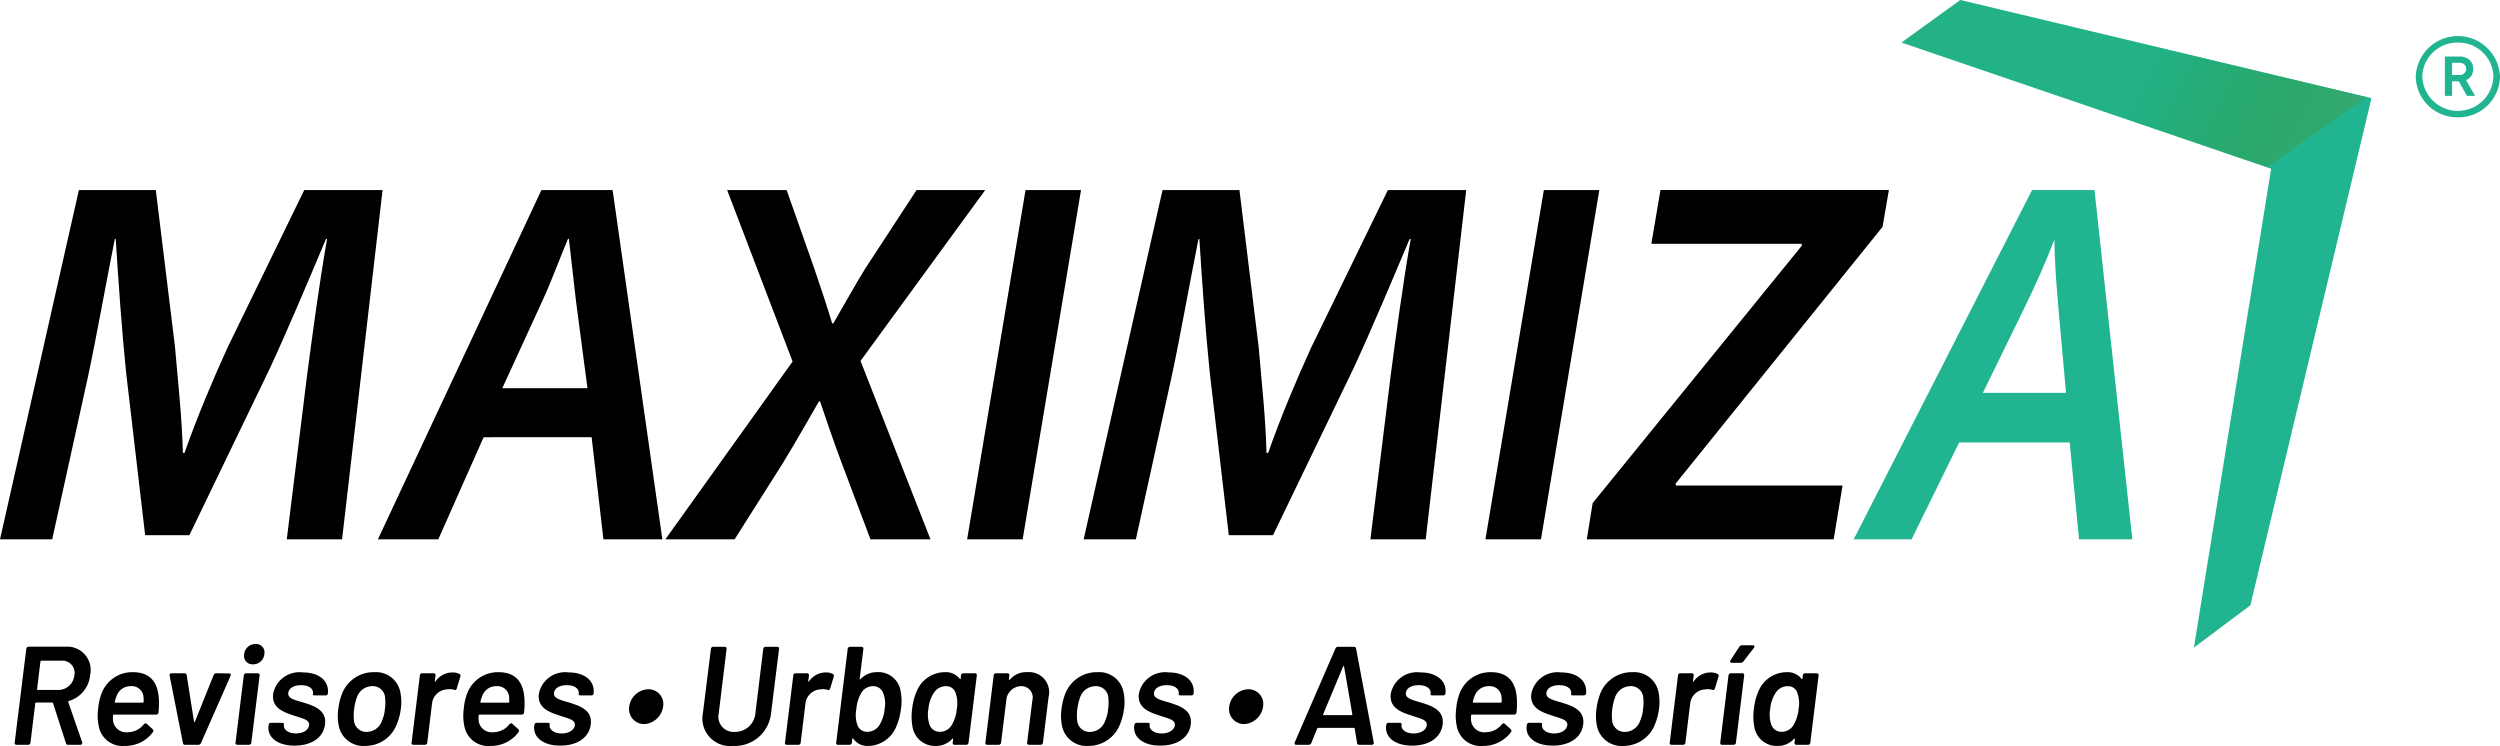 <svg id="Capa_1" data-name="Capa 1" xmlns="http://www.w3.org/2000/svg" xmlns:xlink="http://www.w3.org/1999/xlink" width="63.853mm" height="19.056mm" viewBox="0 0 181 54.017"><defs><style>.cls-1{fill:#20b590;}.cls-2{fill:url(#Degradado_sin_nombre);}</style><linearGradient id="Degradado_sin_nombre" x1="211.324" y1="786.966" x2="197.54" y2="780.373" gradientTransform="matrix(0.999, 0.041, -0.041, 0.999, -10.306, -782.363)" gradientUnits="userSpaceOnUse"><stop offset="0" stop-color="#33a972"/><stop offset="0.042" stop-color="#33a86f" stop-opacity="0.956"/><stop offset="0.507" stop-color="#319e4f" stop-opacity="0.498"/><stop offset="0.837" stop-color="#30973c" stop-opacity="0.211"/><stop offset="1" stop-color="#309534" stop-opacity="0.1"/></linearGradient></defs><path d="M4.771,53.801l-.932-2.897a.069.069,0,0,0-.071-.04H2.623a.074.074,0,0,0-.071.061L2.207,53.761a.171.171,0,0,1-.179.162H1.204a.13.13,0,0,1-.142-.162l.841-6.778a.162.162,0,0,1,.162-.162H4.74a1.693,1.693,0,0,1,1.783,2.067,2.15,2.15,0,0,1-1.54,1.864.061.061,0,0,0-.043.074l.002.007L5.946,53.731a.137.137,0,0,1-.142.192H4.942A.15.15,0,0,1,4.771,53.801ZM2.927,47.895l-.243,1.996c-.011.04.01.06.051.06h1.459a1.163,1.163,0,0,0,1.186-1.044.879.879,0,0,0-.923-1.073H2.997C2.957,47.835,2.927,47.854,2.927,47.895Z" transform="translate(0 0)"/><path d="M10.4,52.455c.07-.092.151-.112.223-.051l.426.385a.158.158,0,0,1,.02.223h0a2.483,2.483,0,0,1-2.037.993,1.753,1.753,0,0,1-1.885-1.438,3.658,3.658,0,0,1-.04-1.257,4.038,4.038,0,0,1,.234-1.075,2.38,2.38,0,0,1,2.27-1.57c1.316,0,1.863.791,1.895,2.077a5.839,5.839,0,0,1-.031.831.167.167,0,0,1-.172.162h-3.05a.067.067,0,0,0-.07.061,1.995,1.995,0,0,0,.01.446.965.965,0,0,0,1.074.77A1.488,1.488,0,0,0,10.4,52.455ZM8.444,50.387a1.934,1.934,0,0,0-.131.426c-.011.04.01.06.04.06H10.329c.041,0,.06-.02.071-.06a3.507,3.507,0,0,0-.011-.365.845.845,0,0,0-.911-.77,1.063,1.063,0,0,0-1.034.71Z" transform="translate(0 0)"/><path d="M13.244,53.791l-.962-4.863a.139.139,0,0,1,.151-.183h.922a.148.148,0,0,1,.162.132h0l.528,3.364c.01.051.051.051.07,0l1.348-3.353a.2.2,0,0,1,.192-.143l.922.011c.112,0,.162.07.112.182l-2.138,4.854a.203.203,0,0,1-.193.132h-.962a.139.139,0,0,1-.152-.124v0Z" transform="translate(0 0)"/><path d="M17.052,53.761l.598-4.854a.178.178,0,0,1,.183-.162h.82a.131.131,0,0,1,.142.162l-.598,4.854a.168.168,0,0,1-.172.162H17.193a.13.13,0,0,1-.145-.114A.129.129,0,0,1,17.052,53.761Zm.628-6.403a.807.807,0,0,1,.82-.73.606.606,0,0,1,.639.73.808.808,0,0,1-.82.739.61.61,0,0,1-.639-.739Z" transform="translate(0 0)"/><path d="M19.441,52.545l.01-.051a.162.162,0,0,1,.162-.162h.801c.091,0,.151.03.142.071v.07c-.051.335.304.629.871.629.527,0,.912-.254.952-.588.061-.426-.517-.497-1.135-.72-.76-.243-1.591-.567-1.469-1.561a1.934,1.934,0,0,1,2.147-1.55c1.206,0,1.926.639,1.815,1.54a.154.154,0,0,1-.173.122h-.76c-.091,0-.151-.02-.151-.061l.01-.06c.04-.334-.264-.618-.861-.618-.496,0-.882.192-.932.558-.051.415.486.517,1.124.709.79.243,1.662.558,1.54,1.57-.121.973-.993,1.54-2.209,1.54C20.069,53.984,19.34,53.366,19.441,52.545Z" transform="translate(0 0)"/><path d="M24.514,52.475a3.611,3.611,0,0,1-.021-1.154,4.58,4.58,0,0,1,.294-1.155,2.449,2.449,0,0,1,2.32-1.5,1.79,1.79,0,0,1,1.885,1.49,3.621,3.621,0,0,1,.03,1.154,4.569,4.569,0,0,1-.305,1.155,2.438,2.438,0,0,1-2.279,1.54A1.812,1.812,0,0,1,24.514,52.475Zm3.141-.294a2.68,2.68,0,0,0,.213-.851,3.469,3.469,0,0,0,.01-.851.887.887,0,0,0-.922-.801,1.185,1.185,0,0,0-1.114.801,3.771,3.771,0,0,0-.203.851,3.474,3.474,0,0,0-.01.851.9.9,0,0,0,.933.81A1.178,1.178,0,0,0,27.654,52.181Z" transform="translate(0 0)"/><path d="M33.265,48.796A.155.155,0,0,1,33.326,49l-.254.841a.14.14,0,0,1-.161.115.142.142,0,0,1-.041-.014,1.086,1.086,0,0,0-.497-.031,1.15,1.15,0,0,0-1.094,1.024l-.345,2.827a.168.168,0,0,1-.172.162h-.831a.125.125,0,0,1-.132-.162l.598-4.854a.164.164,0,0,1,.165-.162H31.39a.131.131,0,0,1,.142.162l-.051.396c0,.051.02.071.061.02a1.47,1.47,0,0,1,1.216-.639A1.043,1.043,0,0,1,33.265,48.796Z" transform="translate(0 0)"/><path d="M36.87,52.455c.07-.092.151-.112.223-.051l.426.385a.157.157,0,0,1,.022.221l-.002.002a2.48,2.48,0,0,1-2.036.993,1.753,1.753,0,0,1-1.885-1.438,3.658,3.658,0,0,1-.04-1.257,4.081,4.081,0,0,1,.232-1.074,2.382,2.382,0,0,1,2.27-1.57c1.317,0,1.865.791,1.895,2.077a5.974,5.974,0,0,1-.03.831.169.169,0,0,1-.173.162h-3.05a.067.067,0,0,0-.07.061,2.006,2.006,0,0,0,.01.446.965.965,0,0,0,1.074.77A1.487,1.487,0,0,0,36.87,52.455Zm-1.956-2.067a1.985,1.985,0,0,0-.132.426c-.01.04.011.06.041.06h1.976c.041,0,.06-.02.071-.06a3.48,3.48,0,0,0-.011-.365.845.845,0,0,0-.911-.77A1.062,1.062,0,0,0,34.914,50.387Z" transform="translate(0 0)"/><path d="M38.68,52.545l.01-.051a.162.162,0,0,1,.162-.162h.801c.091,0,.151.03.142.071v.07c-.051.335.304.629.871.629.527,0,.912-.254.952-.588.062-.426-.517-.497-1.135-.72-.76-.243-1.591-.567-1.469-1.561a1.934,1.934,0,0,1,2.147-1.55c1.206,0,1.926.639,1.814,1.54a.154.154,0,0,1-.173.122h-.76c-.091,0-.151-.02-.151-.061l.01-.06c.04-.334-.264-.618-.861-.618-.496,0-.882.192-.932.558-.051.415.486.517,1.124.709.79.243,1.662.558,1.54,1.57-.121.973-.993,1.54-2.209,1.54C39.308,53.984,38.578,53.366,38.68,52.545Z" transform="translate(0 0)"/><path d="M45.555,51.158a1.444,1.444,0,0,1,1.399-1.257,1.068,1.068,0,0,1,1.054,1.257A1.468,1.468,0,0,1,46.64,52.425a1.09,1.09,0,0,1-1.084-1.267Z" transform="translate(0 0)"/><path d="M50.891,51.623l.578-4.631a.162.162,0,0,1,.162-.163h.841c.091,0,.142.062.132.162l-.567,4.651a1.1,1.1,0,0,0,1.154,1.347,1.474,1.474,0,0,0,1.5-1.347l.567-4.651a.169.169,0,0,1,.172-.162H56.26a.131.131,0,0,1,.142.162l-.577,4.631a2.633,2.633,0,0,1-2.756,2.381A2,2,0,0,1,50.89,51.623Z" transform="translate(0 0)"/><path d="M60.3,48.796A.155.155,0,0,1,60.361,49l-.254.841a.14.14,0,0,1-.161.115.136.136,0,0,1-.041-.014,1.086,1.086,0,0,0-.497-.031,1.15,1.15,0,0,0-1.094,1.024L57.97,53.762a.168.168,0,0,1-.172.162H56.967a.125.125,0,0,1-.132-.162l.598-4.854a.164.164,0,0,1,.165-.162h.828a.131.131,0,0,1,.142.162l-.051.396c0,.051.02.071.061.02a1.47,1.47,0,0,1,1.216-.639A1.043,1.043,0,0,1,60.3,48.796Z" transform="translate(0 0)"/><path d="M65.232,51.32a4.733,4.733,0,0,1-.334,1.267,2.233,2.233,0,0,1-2.057,1.418,1.227,1.227,0,0,1-1.064-.527c-.02-.05-.061-.03-.07.02l-.03.264a.169.169,0,0,1-.173.162h-.831a.124.124,0,0,1-.131-.162l.83-6.769a.164.164,0,0,1,.165-.163h.838c.092,0,.142.062.132.162l-.264,2.148c0,.051.031.06.071.02A1.588,1.588,0,0,1,63.49,48.664a1.625,1.625,0,0,1,1.722,1.419A3.838,3.838,0,0,1,65.232,51.32Zm-1.186.02a2.096,2.096,0,0,0-.132-1.235.765.765,0,0,0-.73-.426.968.968,0,0,0-.8.445A2.729,2.729,0,0,0,62,51.33a2.244,2.244,0,0,0,.08,1.175.725.725,0,0,0,.71.476,1.02,1.02,0,0,0,.881-.486,2.67,2.67,0,0,0,.376-1.156Z" transform="translate(0 0)"/><path d="M69.759,48.746h.82a.131.131,0,0,1,.142.162l-.598,4.854a.171.171,0,0,1-.179.162H69.12a.13.13,0,0,1-.142-.162l.03-.243c.01-.051-.03-.071-.06-.03a1.588,1.588,0,0,1-1.176.517,1.65,1.65,0,0,1-1.712-1.418,4.025,4.025,0,0,1-.02-1.267,4.178,4.178,0,0,1,.314-1.236,2.213,2.213,0,0,1,2.076-1.419,1.275,1.275,0,0,1,1.054.477c.03.051.061.03.071-.02l.02-.213a.172.172,0,0,1,.18-.163h.003Zm-.486,2.584a2.311,2.311,0,0,0-.102-1.206.706.706,0,0,0-.679-.445,1.031,1.031,0,0,0-.841.426,2.503,2.503,0,0,0-.436,1.235,2.276,2.276,0,0,0,.092,1.155.771.771,0,0,0,.769.486.972.972,0,0,0,.821-.476,2.687,2.687,0,0,0,.375-1.174Z" transform="translate(0 0)"/><path d="M75.915,50.479,75.51,53.761a.168.168,0,0,1-.172.162h-.831a.13.13,0,0,1-.142-.162l.375-3.04a.819.819,0,0,0-.811-1.043,1.099,1.099,0,0,0-1.075,1.033l-.375,3.05a.168.168,0,0,1-.172.162h-.831a.125.125,0,0,1-.132-.162l.598-4.854a.164.164,0,0,1,.165-.162h.828a.131.131,0,0,1,.142.162l-.03.274c-.01.05.02.07.06.03a1.575,1.575,0,0,1,1.268-.548,1.458,1.458,0,0,1,1.54,1.814Z" transform="translate(0 0)"/><path d="M76.875,52.475a3.614,3.614,0,0,1-.021-1.154,4.584,4.584,0,0,1,.294-1.155,2.449,2.449,0,0,1,2.32-1.5,1.79,1.79,0,0,1,1.885,1.49,3.621,3.621,0,0,1,.03,1.154,4.574,4.574,0,0,1-.305,1.155,2.438,2.438,0,0,1-2.279,1.54A1.812,1.812,0,0,1,76.875,52.475Zm3.141-.294a2.685,2.685,0,0,0,.213-.851,3.473,3.473,0,0,0,.01-.851.887.887,0,0,0-.922-.801,1.185,1.185,0,0,0-1.114.801A3.768,3.768,0,0,0,78,51.33a3.469,3.469,0,0,0-.01.851.9.9,0,0,0,.933.81,1.178,1.178,0,0,0,1.093-.81Z" transform="translate(0 0)"/><path d="M82.12,52.545l.01-.051a.162.162,0,0,1,.162-.162h.801c.091,0,.151.03.142.071v.07c-.051.335.304.629.871.629.527,0,.912-.254.952-.588.061-.426-.517-.497-1.135-.72-.76-.243-1.59-.567-1.469-1.561a1.934,1.934,0,0,1,2.148-1.55c1.205,0,1.925.639,1.813,1.54a.154.154,0,0,1-.173.122h-.76c-.091,0-.152-.02-.152-.061l.011-.06c.04-.334-.264-.618-.861-.618-.496,0-.882.192-.933.558-.05.415.486.517,1.125.709.79.243,1.662.558,1.54,1.57-.121.973-.993,1.54-2.209,1.54C82.748,53.984,82.019,53.366,82.12,52.545Z" transform="translate(0 0)"/><path d="M88.995,51.158a1.444,1.444,0,0,1,1.398-1.257,1.067,1.067,0,0,1,1.053,1.257,1.468,1.468,0,0,1-1.368,1.267,1.09,1.09,0,0,1-1.084-1.267Z" transform="translate(0 0)"/><path d="M98.253,53.791l-.174-1.043c0-.041-.029-.051-.06-.051H95.447a.083.083,0,0,0-.082.051l-.426,1.043a.206.206,0,0,1-.203.132h-.891c-.102,0-.143-.071-.102-.183l2.938-6.778a.196.196,0,0,1,.193-.132H98.019a.147.147,0,0,1,.162.131h0v.001l1.277,6.778a.14.14,0,0,1-.142.183h-.9A.152.152,0,0,1,98.253,53.791Zm-2.412-2.016h2.006c.041,0,.061-.021.061-.071L97.31,48.259c-.01-.05-.051-.05-.07,0L95.8,51.705C95.781,51.755,95.8,51.776,95.841,51.776Z" transform="translate(0 0)"/><path d="M100.357,52.545l.01-.051a.162.162,0,0,1,.161-.162h.802c.09,0,.15.03.141.071v.07c-.051.335.305.629.871.629.527,0,.912-.254.953-.588.06-.426-.518-.497-1.135-.72-.76-.243-1.59-.567-1.469-1.561a1.934,1.934,0,0,1,2.148-1.55c1.205,0,1.924.639,1.812,1.54-.01.071-.07.122-.172.122h-.76c-.092,0-.152-.02-.152-.061l.01-.06c.041-.334-.264-.618-.861-.618-.496,0-.881.192-.932.558-.051.415.486.517,1.125.709.789.243,1.662.558,1.539,1.57-.121.973-.992,1.54-2.209,1.54C100.984,53.984,100.255,53.366,100.357,52.545Z" transform="translate(0 0)"/><path d="M108.722,52.455c.07-.092.15-.112.223-.051l.426.385a.158.158,0,0,1,.02.222h0a2.482,2.482,0,0,1-2.037.993,1.754,1.754,0,0,1-1.885-1.438,3.68,3.68,0,0,1-.039-1.257,4.077,4.077,0,0,1,.232-1.074,2.382,2.382,0,0,1,2.27-1.57c1.316,0,1.865.791,1.895,2.077a6.116,6.116,0,0,1-.029.831.17.17,0,0,1-.174.162h-3.049c-.041,0-.061.02-.07.061a1.899,1.899,0,0,0,.01.446.963.963,0,0,0,1.074.77A1.487,1.487,0,0,0,108.722,52.455Zm-1.957-2.067a1.983,1.983,0,0,0-.131.426c-.01.04.01.06.041.06H108.65c.041,0,.06-.02.072-.06a3.228,3.228,0,0,0-.012-.365.845.845,0,0,0-.91-.77,1.063,1.063,0,0,0-1.035.71Z" transform="translate(0 0)"/><path d="M110.533,52.545l.01-.051a.162.162,0,0,1,.161-.162h.802c.09,0,.15.03.141.071v.07c-.051.335.305.629.871.629.527,0,.912-.254.953-.588.06-.426-.518-.497-1.135-.72-.76-.243-1.59-.567-1.469-1.561a1.934,1.934,0,0,1,2.148-1.55c1.205,0,1.924.639,1.812,1.54-.01.071-.07.122-.172.122h-.76c-.092,0-.152-.02-.152-.061l.01-.06c.041-.334-.264-.618-.861-.618-.496,0-.881.192-.932.558-.051.415.486.517,1.125.709.789.243,1.662.558,1.539,1.57-.121.973-.992,1.54-2.209,1.54C111.16,53.984,110.431,53.366,110.533,52.545Z" transform="translate(0 0)"/><path d="M115.605,52.475a3.643,3.643,0,0,1-.019-1.154,4.624,4.624,0,0,1,.293-1.155,2.451,2.451,0,0,1,2.32-1.5,1.789,1.789,0,0,1,1.885,1.49,3.618,3.618,0,0,1,.031,1.154,4.569,4.569,0,0,1-.305,1.155,2.44,2.44,0,0,1-2.279,1.54A1.813,1.813,0,0,1,115.605,52.475Zm3.141-.294a2.657,2.657,0,0,0,.213-.851,3.373,3.373,0,0,0,.01-.851.886.886,0,0,0-.922-.801,1.184,1.184,0,0,0-1.113.801,3.715,3.715,0,0,0-.203.851,3.377,3.377,0,0,0-.01.851.9.9,0,0,0,.932.81,1.177,1.177,0,0,0,1.093-.81Z" transform="translate(0 0)"/><path d="M124.355,48.796a.155.155,0,0,1,.062.203l-.254.841a.141.141,0,0,1-.203.102,1.079,1.079,0,0,0-.496-.031,1.149,1.149,0,0,0-1.094,1.024l-.346,2.827a.167.167,0,0,1-.172.162h-.83a.125.125,0,0,1-.133-.162l.598-4.854a.165.165,0,0,1,.168-.162h.826a.13.13,0,0,1,.141.162l-.051.396c0,.051.021.071.062.02a1.469,1.469,0,0,1,1.215-.639A1.042,1.042,0,0,1,124.355,48.796Z" transform="translate(0 0)"/><path d="M124.546,53.761l.598-4.854a.162.162,0,0,1,.162-.162h.842c.09,0,.141.061.131.162l-.598,4.854a.162.162,0,0,1-.161.162h-.841C124.587,53.923,124.537,53.863,124.546,53.761Zm.75-5.968.629-.963a.247.247,0,0,1,.201-.111h.781c.121,0,.152.081.07.193l-.75.973a.225.225,0,0,1-.203.101h-.637C125.277,47.986,125.226,47.905,125.296,47.793Z" transform="translate(0 0)"/><path d="M130.704,48.746h.82a.132.132,0,0,1,.145.116.133.133,0,0,1-.003.046l-.598,4.854a.172.172,0,0,1-.181.162h-.823a.13.13,0,0,1-.141-.162l.029-.243c.01-.051-.029-.071-.06-.03a1.587,1.587,0,0,1-1.176.517,1.65,1.65,0,0,1-1.711-1.418,3.993,3.993,0,0,1-.021-1.267,4.178,4.178,0,0,1,.314-1.236,2.213,2.213,0,0,1,2.076-1.419,1.278,1.278,0,0,1,1.055.477c.031.051.061.03.07-.02l.021-.213a.171.171,0,0,1,.178-.163h.004Zm-.486,2.584a2.302,2.302,0,0,0-.102-1.206.704.704,0,0,0-.678-.445,1.033,1.033,0,0,0-.842.426,2.502,2.502,0,0,0-.435,1.235,2.265,2.265,0,0,0,.092,1.155.771.771,0,0,0,.769.486.972.972,0,0,0,.82-.476,2.659,2.659,0,0,0,.375-1.174Z" transform="translate(0 0)"/><path d="M20.762,39.048l1.47-11.875c.363-2.748.888-6.706,1.448-9.867H23.6c-1.241,2.938-2.682,6.383-4.061,9.361l-5.83,12.082h-3.2L9.131,26.98c-.322-3.147-.559-6.634-.753-9.674H8.312c-.575,2.862-1.337,7.141-1.922,9.867L3.779,39.048H0l5.712-25.289H11.28l1.39,11.358c.199,2.389.511,5.12.568,7.671H13.36c.892-2.551,2.066-5.329,3.11-7.617L22.027,13.759h5.671l-2.932,25.289Z" transform="translate(0 0)"/><path d="M35.014,31.656l-3.282,7.393H27.359L39.2,13.759h5.153l3.602,25.289H43.687l-.853-7.393Zm7.518-3.551-.838-6.373c-.146-1.264-.354-3.054-.506-4.436H41.121c-.595,1.398-1.147,2.946-1.818,4.409l-2.936,6.4Z" transform="translate(0 0)"/><path d="M63.022,39.048,60.94,33.527c-.62-1.669-1.111-3.101-1.574-4.481H59.3c-.712,1.22-1.492,2.636-2.632,4.501l-3.484,5.502H48.171l9.213-12.875-4.739-12.414h4.307l2.012,5.706c.516,1.528.907,2.691,1.285,3.948h.085c.825-1.423,1.568-2.768,2.315-3.979L66.36,13.759h4.971L62.302,26.13l5.064,12.918Z" transform="translate(0 0)"/><path d="M78.267,13.759,74.04,39.048H70.02l4.229-25.289Z" transform="translate(0 0)"/><path d="M99.218,39.048l1.469-11.875c.363-2.748.889-6.706,1.449-9.867h-.08c-1.242,2.938-2.682,6.383-4.061,9.361l-5.83,12.082h-3.2L87.587,26.98c-.322-3.147-.559-6.634-.753-9.674h-.065c-.575,2.862-1.337,7.141-1.922,9.867l-2.611,11.875H78.456l5.712-25.289h5.568l1.39,11.358c.199,2.389.51,5.12.568,7.671h.121c.892-2.551,2.066-5.329,3.111-7.617l5.557-11.412h5.67l-2.932,25.289Z" transform="translate(0 0)"/><path d="M115.792,13.759l-4.226,25.289h-4.02l4.229-25.289Z" transform="translate(0 0)"/><path d="M115.308,36.422l15.146-18.637-.014-.135H119.558l.66-3.892h16.537l-.457,2.663-14.988,18.6.029.134H133.4l-.641,3.893H114.884Z" transform="translate(0 0)"/><polygon class="cls-1" points="164.43 12.216 158.84 46.885 162.928 43.822 171.696 7.108 141.929 0 137.668 3.082 164.43 12.216"/><path class="cls-1" d="M149.844,32.036h-8l-3.447,7.012h-4.189L147.123,13.76h4.519l2.739,25.288h-3.859Zm-.264-3.593q-.661-7.185-.751-8.696t-.09-2.411q-.907,2.402-2.343,5.303l-2.837,5.804Z" transform="translate(0 0)"/><polygon class="cls-2" points="164.128 12.094 171.322 7.036 141.852 0 137.634 3.051 164.128 12.094"/><path class="cls-1" d="M177.949,8.493A3,3,0,0,1,174.9,5.552a3.052,3.052,0,0,1,6.1,0A3.001,3.001,0,0,1,177.949,8.493Zm0-5.408a2.525,2.525,0,0,0-2.574,2.467,2.577,2.577,0,0,0,5.15,0A2.526,2.526,0,0,0,177.949,3.085Z" transform="translate(0 0)"/><path class="cls-1" d="M177.008,6.941V4.091h1.06a1.193,1.193,0,0,1,.515.105.811.811,0,0,1,.351.306.902.902,0,0,1,.126.488.883.883,0,0,1-.14.505.812.812,0,0,1-.377.303l.654,1.144h-.589l-.59-1.052h-.489V6.941Zm.52-1.512h.547a.441.441,0,0,0,.337-.759.464.464,0,0,0-.337-.121h-.547Z" transform="translate(0 0)"/></svg>